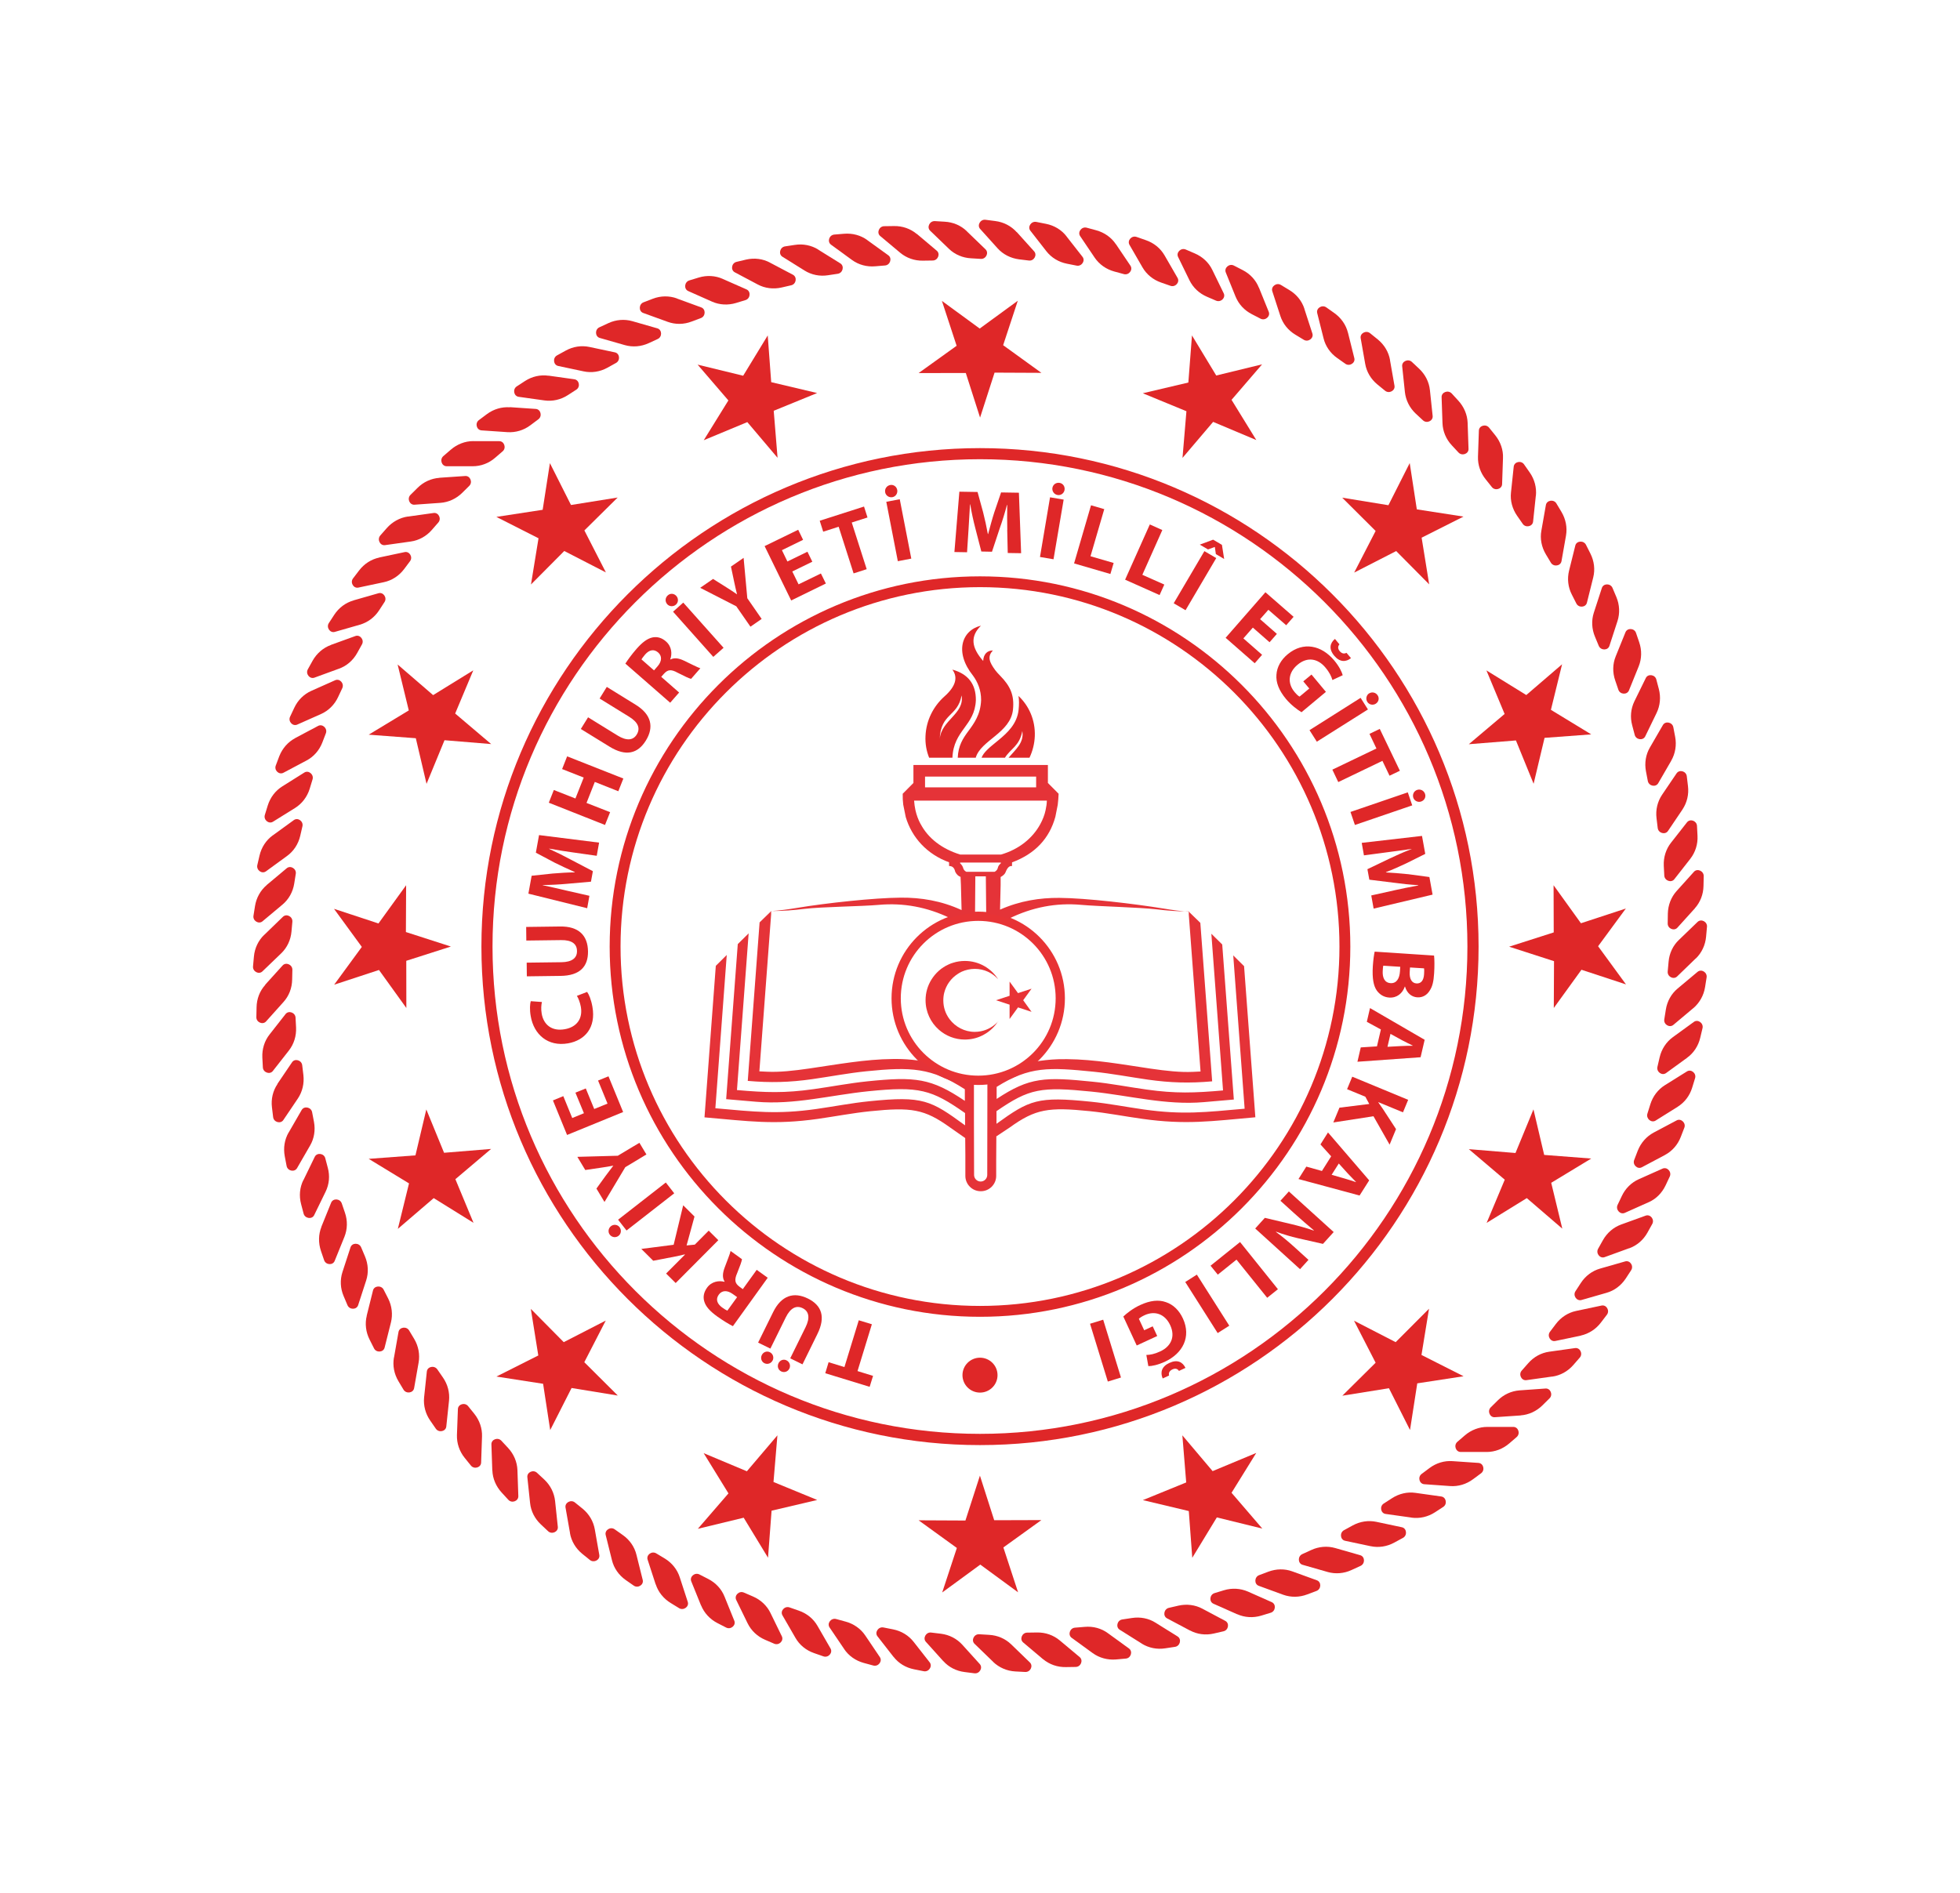 <?xml version="1.0" encoding="UTF-8"?>
<svg id="Layer_2" data-name="Layer 2" xmlns="http://www.w3.org/2000/svg" viewBox="0 0 265 256">
  <defs>
    <style>
      .cls-1 {
        fill: #df2728;
      }

      .cls-1, .cls-2, .cls-3, .cls-4 {
        stroke-width: 0px;
      }

      .cls-2 {
        fill: none;
      }

      .cls-3 {
        fill: #e83335;
      }

      .cls-4 {
        fill: #e53338;
      }
    </style>
  </defs>
  <g id="Layer_1-2" data-name="Layer 1">
    <rect class="cls-2" width="265" height="256"/>
    <g>
      <path class="cls-1" d="m201.01,196.35h-3.52c-.67,0-.98-.91-.45-1.37l1.01-.87c.86-.74,1.94-1.15,3.04-1.15h3.52c.68,0,.98.91.45,1.37l-1.01.87c-.86.74-1.94,1.15-3.04,1.15"/>
      <path class="cls-1" d="m205.61,191.41l-3.52.24c-.66.04-1.03-.84-.54-1.33l.95-.94c.8-.8,1.85-1.28,2.95-1.36l3.51-.25c.67-.05,1.04.84.54,1.33l-.95.94c-.81.8-1.85,1.28-2.95,1.36"/>
      <path class="cls-1" d="m209.86,186.15l-3.49.49c-.66.09-1.09-.77-.63-1.29l.88-1c.75-.86,1.76-1.41,2.85-1.56l3.49-.49c.67-.09,1.09.77.63,1.29l-.88,1.01c-.75.86-1.76,1.41-2.85,1.56"/>
      <path class="cls-1" d="m213.73,180.62l-3.45.72c-.66.14-1.14-.69-.72-1.24l.8-1.06c.69-.91,1.65-1.53,2.73-1.76l3.45-.73c.66-.14,1.14.69.72,1.24l-.81,1.06c-.68.9-1.65,1.52-2.73,1.76"/>
      <path class="cls-1" d="m217.2,174.83l-3.38.97c-.65.18-1.19-.61-.81-1.19l.73-1.12c.62-.95,1.54-1.64,2.6-1.94l3.39-.97c.65-.19,1.19.6.81,1.19l-.73,1.12c-.63.95-1.54,1.64-2.61,1.94"/>
      <path class="cls-1" d="m220.26,168.8l-3.3,1.2c-.64.24-1.23-.52-.89-1.13l.65-1.16c.56-.99,1.42-1.74,2.47-2.12l3.31-1.2c.64-.23,1.23.52.89,1.13l-.65,1.17c-.55.99-1.42,1.74-2.47,2.12"/>
      <path class="cls-1" d="m222.89,162.58l-3.22,1.44c-.61.27-1.26-.44-.97-1.07l.57-1.2c.48-1.03,1.3-1.84,2.31-2.29l3.21-1.43c.62-.27,1.26.44.97,1.07l-.57,1.21c-.49,1.03-1.3,1.84-2.31,2.28"/>
      <path class="cls-1" d="m225.09,156.2l-3.11,1.65c-.59.32-1.29-.35-1.03-.99l.48-1.25c.42-1.06,1.17-1.92,2.15-2.45l3.11-1.65c.59-.32,1.29.35,1.04.99l-.48,1.24c-.41,1.07-1.17,1.93-2.15,2.45"/>
      <path class="cls-1" d="m226.83,149.67l-2.99,1.87c-.57.35-1.3-.26-1.11-.92l.4-1.28c.34-1.09,1.03-2,1.97-2.59l2.98-1.86c.57-.36,1.31.25,1.1.92l-.39,1.27c-.33,1.09-1.03,2.01-1.97,2.59"/>
      <path class="cls-1" d="m228.11,143.04l-2.85,2.07c-.55.4-1.32-.16-1.17-.83l.3-1.3c.26-1.11.89-2.07,1.78-2.72l2.85-2.07c.55-.4,1.32.17,1.17.84l-.31,1.3c-.26,1.11-.89,2.07-1.78,2.71"/>
      <path class="cls-1" d="m228.93,136.34l-2.69,2.26c-.52.43-1.34-.07-1.22-.76l.21-1.32c.18-1.13.74-2.13,1.59-2.84l2.7-2.26c.52-.43,1.33.07,1.22.76l-.21,1.32c-.18,1.12-.75,2.12-1.59,2.84"/>
      <path class="cls-1" d="m229.28,129.6l-2.53,2.45c-.49.47-1.33.02-1.27-.67l.12-1.33c.1-1.14.59-2.18,1.39-2.94l2.53-2.44c.49-.47,1.34-.02,1.27.67l-.12,1.33c-.1,1.13-.59,2.17-1.38,2.94"/>
      <path class="cls-1" d="m229.15,122.84l-2.36,2.61c-.45.5-1.33.12-1.31-.58l.02-1.34c.03-1.14.44-2.2,1.18-3.03l2.35-2.61c.45-.5,1.33-.11,1.32.59l-.03,1.33c-.02,1.14-.44,2.21-1.18,3.03"/>
      <path class="cls-1" d="m228.55,116.12l-2.17,2.77c-.41.54-1.32.21-1.36-.48l-.07-1.34c-.05-1.13.29-2.23.97-3.1l2.17-2.77c.42-.53,1.31-.21,1.35.48l.07,1.34c.06,1.14-.29,2.23-.97,3.11"/>
      <path class="cls-1" d="m227.49,109.45l-1.97,2.92c-.38.56-1.3.3-1.39-.39l-.16-1.33c-.14-1.13.13-2.25.74-3.16l1.97-2.91c.38-.56,1.3-.3,1.38.39l.16,1.33c.14,1.13-.13,2.24-.74,3.16"/>
      <path class="cls-1" d="m225.96,102.87l-1.76,3.04c-.34.59-1.28.39-1.41-.3l-.25-1.31c-.21-1.11-.03-2.25.53-3.21l1.76-3.04c.34-.59,1.28-.39,1.41.29l.25,1.31c.21,1.11.02,2.25-.53,3.21"/>
      <path class="cls-1" d="m223.98,96.41l-1.54,3.17c-.29.6-1.25.47-1.42-.2l-.34-1.29c-.3-1.1-.19-2.24.29-3.24l1.55-3.16c.29-.61,1.25-.47,1.42.19l.34,1.29c.29,1.1.18,2.24-.3,3.24"/>
      <path class="cls-1" d="m221.56,90.11l-1.32,3.26c-.26.62-1.21.56-1.43-.1l-.43-1.26c-.37-1.08-.35-2.22.07-3.25l1.32-3.26c.26-.63,1.22-.56,1.43.1l.43,1.26c.37,1.08.34,2.23-.07,3.25"/>
      <path class="cls-1" d="m218.69,83.99l-1.09,3.35c-.2.64-1.16.65-1.44,0l-.51-1.23c-.44-1.05-.5-2.2-.16-3.25l1.09-3.35c.21-.64,1.17-.65,1.44,0l.52,1.23c.44,1.05.49,2.2.15,3.25"/>
      <path class="cls-1" d="m215.41,78.09l-.85,3.41c-.16.66-1.12.73-1.43.11l-.61-1.2c-.52-1.01-.64-2.15-.38-3.22l.85-3.42c.16-.65,1.12-.72,1.44-.1l.6,1.19c.51,1.01.65,2.16.38,3.23"/>
      <path class="cls-1" d="m211.73,72.43l-.61,3.46c-.12.66-1.07.8-1.43.21l-.69-1.15c-.58-.98-.8-2.11-.6-3.19l.61-3.47c.12-.66,1.07-.8,1.42-.21l.69,1.15c.58.98.8,2.1.61,3.2"/>
      <path class="cls-1" d="m207.65,67.04l-.37,3.5c-.07.67-1.01.87-1.4.3l-.76-1.09c-.65-.94-.95-2.05-.83-3.14l.37-3.5c.07-.68,1.01-.88,1.4-.31l.77,1.1c.65.93.94,2.04.83,3.14"/>
      <path class="cls-1" d="m203.21,61.95l-.12,3.52c-.02.67-.95.94-1.38.4l-.83-1.04c-.72-.89-1.09-1.97-1.05-3.08l.12-3.52c.02-.68.94-.94,1.38-.4l.84,1.04c.71.89,1.09,1.97,1.04,3.08"/>
      <path class="cls-1" d="m198.43,57.18l.12,3.52c.03.68-.87,1-1.35.5l-.91-.98c-.78-.83-1.22-1.9-1.26-3l-.12-3.52c-.02-.67.88-1,1.36-.5l.9.98c.77.84,1.22,1.9,1.26,3"/>
      <path class="cls-1" d="m193.33,52.75l.37,3.5c.07.67-.8,1.07-1.31.59l-.98-.91c-.83-.78-1.34-1.81-1.46-2.9l-.37-3.5c-.07-.67.81-1.06,1.31-.59l.98.92c.83.78,1.35,1.8,1.46,2.9"/>
      <path class="cls-1" d="m187.93,48.69l.61,3.47c.12.67-.73,1.12-1.27.68l-1.03-.84c-.88-.72-1.47-1.7-1.66-2.8l-.61-3.46c-.12-.67.73-1.12,1.27-.68l1.04.84c.88.72,1.47,1.7,1.66,2.79"/>
      <path class="cls-1" d="m182.26,45.02l.85,3.41c.17.65-.65,1.17-1.22.76l-1.09-.77c-.93-.65-1.59-1.6-1.85-2.67l-.86-3.42c-.16-.66.65-1.16,1.22-.77l1.09.77c.93.66,1.59,1.61,1.85,2.67"/>
      <path class="cls-1" d="m176.35,41.75l1.09,3.35c.21.64-.57,1.21-1.16.85l-1.14-.69c-.98-.59-1.69-1.48-2.03-2.53l-1.09-3.35c-.21-.64.57-1.21,1.16-.85l1.14.69c.98.59,1.7,1.48,2.04,2.53"/>
      <path class="cls-1" d="m170.22,38.91l1.32,3.26c.25.62-.48,1.24-1.1.93l-1.18-.61c-1.02-.52-1.79-1.36-2.21-2.39l-1.32-3.26c-.25-.63.48-1.24,1.09-.93l1.19.61c1.02.52,1.79,1.36,2.2,2.39"/>
      <path class="cls-1" d="m163.91,36.5l1.54,3.16c.3.61-.39,1.27-1.03,1l-1.23-.53c-1.05-.45-1.88-1.23-2.37-2.23l-1.54-3.16c-.29-.6.39-1.27,1.03-1l1.23.53c1.05.45,1.89,1.23,2.37,2.23"/>
      <path class="cls-1" d="m157.45,34.53l1.76,3.05c.34.59-.3,1.3-.96,1.07l-1.26-.44c-1.08-.37-1.97-1.1-2.52-2.05l-1.76-3.05c-.34-.59.3-1.3.96-1.07l1.26.44c1.08.37,1.97,1.1,2.52,2.05"/>
      <path class="cls-1" d="m150.87,33.01l1.97,2.92c.38.57-.22,1.32-.88,1.14l-1.29-.35c-1.1-.3-2.04-.96-2.66-1.87l-1.97-2.92c-.38-.56.21-1.32.88-1.14l1.29.35c1.1.3,2.04.96,2.65,1.87"/>
      <path class="cls-1" d="m144.19,31.96l2.17,2.77c.42.53-.12,1.33-.8,1.19l-1.31-.26c-1.12-.22-2.1-.82-2.78-1.69l-2.16-2.77c-.42-.53.12-1.32.8-1.19l1.31.26c1.12.22,2.1.81,2.78,1.69"/>
      <path class="cls-1" d="m137.47,31.38l2.35,2.61c.45.5-.03,1.34-.72,1.24l-1.32-.16c-1.14-.15-2.16-.67-2.9-1.49l-2.36-2.62c-.45-.5.03-1.33.72-1.24l1.32.17c1.13.14,2.15.67,2.89,1.49"/>
      <path class="cls-1" d="m130.71,31.27l2.54,2.45c.48.47.06,1.33-.63,1.29l-1.33-.08c-1.14-.06-2.19-.51-2.99-1.28l-2.54-2.45c-.49-.47-.07-1.33.63-1.3l1.33.08c1.14.06,2.2.51,2.99,1.28"/>
      <path class="cls-1" d="m123.96,31.63l2.69,2.27c.52.43.16,1.32-.53,1.33l-1.34.02c-1.14.02-2.22-.36-3.07-1.07l-2.7-2.26c-.52-.43-.16-1.32.53-1.33l1.34-.02c1.14-.02,2.22.36,3.07,1.07"/>
      <path class="cls-1" d="m117.26,32.47l2.85,2.06c.54.39.25,1.31-.44,1.37l-1.33.11c-1.13.1-2.25-.2-3.14-.85l-2.84-2.07c-.55-.4-.26-1.31.44-1.37l1.33-.11c1.13-.09,2.24.2,3.14.86"/>
      <path class="cls-1" d="m110.63,33.76l2.99,1.86c.57.36.34,1.29-.34,1.4l-1.32.2c-1.12.18-2.25-.05-3.19-.64l-2.98-1.86c-.58-.36-.34-1.29.34-1.4l1.32-.2c1.13-.18,2.25.05,3.19.63"/>
      <path class="cls-1" d="m104.11,35.52l3.11,1.64c.59.33.43,1.27-.25,1.42l-1.3.3c-1.11.25-2.25.11-3.22-.41l-3.11-1.65c-.59-.32-.43-1.26.25-1.41l1.3-.31c1.11-.25,2.25-.11,3.23.42"/>
      <path class="cls-1" d="m97.72,37.72l3.22,1.42c.61.28.52,1.23-.14,1.44l-1.28.39c-1.09.33-2.24.27-3.25-.18l-3.22-1.43c-.62-.28-.52-1.23.15-1.44l1.28-.39c1.09-.33,2.24-.26,3.25.19"/>
      <path class="cls-1" d="m91.5,40.36l3.31,1.21c.63.23.61,1.19-.04,1.44l-1.25.47c-1.06.41-2.21.42-3.25.04l-3.31-1.2c-.63-.23-.6-1.19.05-1.44l1.25-.48c1.06-.41,2.21-.42,3.25-.05"/>
      <path class="cls-1" d="m85.49,43.43l3.38.97c.65.18.69,1.15.06,1.44l-1.21.56c-1.04.48-2.18.57-3.24.27l-3.39-.97c-.65-.19-.68-1.15-.05-1.44l1.21-.56c1.03-.48,2.18-.57,3.24-.27"/>
      <path class="cls-1" d="m79.7,46.92l3.44.73c.66.14.76,1.09.15,1.43l-1.17.65c-1,.55-2.13.72-3.21.49l-3.44-.73c-.66-.14-.77-1.09-.16-1.43l1.18-.65c1-.55,2.13-.72,3.21-.49"/>
      <path class="cls-1" d="m74.17,50.8l3.49.49c.67.1.84,1.04.25,1.41l-1.13.73c-.95.62-2.07.87-3.17.72l-3.49-.49c-.67-.1-.83-1.04-.25-1.41l1.12-.73c.96-.62,2.08-.87,3.18-.71"/>
      <path class="cls-1" d="m68.93,55.06l3.51.24c.67.04.91.98.35,1.4l-1.07.8c-.91.69-2.01,1.01-3.11.94l-3.51-.24c-.68-.05-.91-.98-.35-1.39l1.07-.8c.91-.68,2.01-1.01,3.12-.93"/>
      <path class="cls-1" d="m63.99,59.66h3.52c.67,0,.98.92.45,1.37l-1.01.87c-.86.75-1.93,1.15-3.04,1.15h-3.52c-.68,0-.98-.91-.45-1.37l1.01-.87c.86-.74,1.93-1.16,3.04-1.16"/>
      <path class="cls-1" d="m59.39,64.61l3.51-.24c.67-.05,1.04.84.55,1.33l-.95.94c-.81.8-1.85,1.28-2.95,1.36l-3.51.25c-.67.05-1.04-.84-.54-1.33l.95-.94c.81-.81,1.85-1.28,2.95-1.36"/>
      <path class="cls-1" d="m55.14,69.86l3.49-.49c.67-.09,1.09.77.63,1.29l-.88,1.01c-.75.86-1.76,1.41-2.85,1.56l-3.48.49c-.67.09-1.09-.77-.64-1.3l.88-1c.75-.85,1.76-1.41,2.85-1.57"/>
      <path class="cls-1" d="m51.27,75.39l3.44-.73c.66-.14,1.15.69.72,1.24l-.8,1.07c-.69.91-1.65,1.53-2.74,1.76l-3.44.73c-.66.14-1.14-.69-.72-1.24l.81-1.06c.69-.91,1.65-1.53,2.73-1.76"/>
      <path class="cls-1" d="m47.79,81.19l3.39-.97c.65-.18,1.19.61.81,1.19l-.73,1.12c-.62.96-1.54,1.64-2.61,1.95l-3.38.97c-.65.19-1.19-.61-.81-1.19l.73-1.12c.62-.95,1.54-1.64,2.6-1.94"/>
      <path class="cls-1" d="m44.74,87.21l3.31-1.2c.63-.23,1.23.52.89,1.13l-.65,1.17c-.56,1-1.42,1.75-2.47,2.12l-3.31,1.21c-.63.23-1.23-.52-.89-1.13l.65-1.17c.56-.99,1.43-1.74,2.47-2.12"/>
      <path class="cls-1" d="m42.1,93.42l3.21-1.43c.62-.28,1.26.43.97,1.07l-.57,1.21c-.48,1.03-1.3,1.84-2.31,2.29l-3.22,1.43c-.61.27-1.26-.44-.96-1.07l.57-1.21c.48-1.03,1.3-1.84,2.31-2.29"/>
      <path class="cls-1" d="m39.91,99.81l3.11-1.65c.59-.31,1.29.35,1.04,1l-.48,1.25c-.41,1.06-1.17,1.93-2.15,2.44l-3.11,1.65c-.6.32-1.29-.34-1.03-.99l.47-1.25c.42-1.06,1.17-1.92,2.15-2.44"/>
      <path class="cls-1" d="m38.17,106.34l2.98-1.87c.57-.36,1.31.26,1.11.92l-.39,1.28c-.34,1.09-1.03,2-1.97,2.59l-2.99,1.86c-.57.36-1.31-.25-1.1-.92l.39-1.27c.34-1.09,1.03-2,1.97-2.59"/>
      <path class="cls-1" d="m36.88,112.97l2.85-2.07c.55-.4,1.32.17,1.16.84l-.3,1.3c-.26,1.11-.89,2.07-1.79,2.72l-2.84,2.07c-.55.4-1.32-.16-1.17-.84l.3-1.3c.26-1.11.89-2.07,1.78-2.72"/>
      <path class="cls-1" d="m36.07,119.67l2.7-2.26c.52-.43,1.34.08,1.22.76l-.21,1.32c-.18,1.13-.74,2.13-1.59,2.84l-2.7,2.26c-.51.43-1.33-.07-1.22-.75l.21-1.32c.18-1.12.74-2.12,1.59-2.84"/>
      <path class="cls-1" d="m35.73,126.42l2.53-2.45c.49-.46,1.33-.02,1.27.68l-.12,1.33c-.1,1.13-.59,2.17-1.39,2.94l-2.54,2.44c-.48.47-1.33.02-1.27-.67l.12-1.33c.1-1.13.59-2.17,1.39-2.94"/>
      <path class="cls-1" d="m35.85,133.17l2.36-2.61c.45-.5,1.33-.11,1.32.58l-.03,1.34c-.02,1.13-.43,2.21-1.18,3.03l-2.35,2.62c-.45.5-1.33.11-1.31-.58l.03-1.34c.02-1.14.43-2.21,1.18-3.03"/>
      <path class="cls-1" d="m36.44,139.9l2.17-2.77c.42-.53,1.32-.2,1.35.49l.07,1.34c.05,1.13-.29,2.23-.97,3.1l-2.17,2.77c-.41.53-1.32.2-1.35-.49l-.07-1.34c-.05-1.13.29-2.24.97-3.1"/>
      <path class="cls-1" d="m37.51,146.57l1.97-2.91c.37-.57,1.3-.3,1.38.39l.16,1.33c.13,1.13-.13,2.24-.74,3.16l-1.97,2.92c-.37.56-1.3.3-1.38-.39l-.16-1.32c-.14-1.13.13-2.25.75-3.16"/>
      <path class="cls-1" d="m39.03,153.15l1.76-3.05c.34-.58,1.28-.38,1.41.3l.25,1.31c.21,1.12.03,2.25-.53,3.21l-1.76,3.05c-.34.58-1.28.39-1.41-.3l-.25-1.31c-.21-1.12-.03-2.25.52-3.21"/>
      <path class="cls-1" d="m41.02,159.6l1.54-3.17c.3-.6,1.25-.47,1.42.2l.34,1.29c.3,1.1.19,2.24-.3,3.24l-1.54,3.16c-.29.61-1.25.47-1.43-.2l-.34-1.29c-.29-1.1-.19-2.24.3-3.24"/>
      <path class="cls-1" d="m43.45,165.9l1.32-3.26c.26-.63,1.21-.57,1.44.1l.43,1.26c.37,1.08.34,2.22-.07,3.25l-1.32,3.26c-.25.63-1.21.56-1.43-.1l-.43-1.26c-.36-1.08-.34-2.22.07-3.25"/>
      <path class="cls-1" d="m46.3,172.02l1.09-3.34c.21-.65,1.17-.65,1.44,0l.52,1.23c.44,1.04.5,2.19.16,3.24l-1.09,3.35c-.21.64-1.17.64-1.44,0l-.52-1.23c-.45-1.05-.5-2.19-.16-3.25"/>
      <path class="cls-1" d="m49.58,177.92l.85-3.41c.16-.66,1.13-.73,1.44-.11l.61,1.19c.51,1.02.64,2.16.38,3.23l-.86,3.42c-.16.65-1.12.72-1.43.1l-.6-1.19c-.51-1.01-.65-2.16-.38-3.23"/>
      <path class="cls-1" d="m53.27,183.58l.61-3.46c.12-.66,1.07-.8,1.43-.21l.69,1.15c.58.98.79,2.11.6,3.19l-.61,3.47c-.12.67-1.07.8-1.43.21l-.69-1.15c-.58-.98-.8-2.1-.61-3.2"/>
      <path class="cls-1" d="m57.34,188.97l.37-3.5c.07-.67,1-.87,1.41-.3l.76,1.1c.65.93.94,2.05.83,3.14l-.37,3.5c-.07.67-1.01.87-1.41.3l-.76-1.1c-.65-.93-.94-2.05-.83-3.14"/>
      <path class="cls-1" d="m61.78,194.07l.13-3.52c.02-.67.94-.94,1.38-.4l.84,1.04c.71.89,1.08,1.97,1.04,3.08l-.12,3.52c-.02.67-.94.94-1.38.4l-.84-1.04c-.72-.89-1.08-1.97-1.05-3.08"/>
      <path class="cls-1" d="m66.56,198.84l-.12-3.52c-.02-.68.88-1,1.35-.49l.91.98c.77.83,1.22,1.89,1.26,3l.12,3.51c.02.68-.88,1.01-1.35.5l-.9-.98c-.77-.84-1.22-1.89-1.26-2.99"/>
      <path class="cls-1" d="m71.67,203.26l-.37-3.5c-.07-.67.8-1.07,1.31-.59l.98.91c.83.78,1.34,1.8,1.46,2.9l.37,3.5c.07.67-.81,1.06-1.31.59l-.98-.92c-.83-.78-1.35-1.8-1.46-2.9"/>
      <path class="cls-1" d="m77.07,207.32l-.61-3.46c-.11-.66.73-1.12,1.27-.68l1.04.84c.88.72,1.46,1.71,1.65,2.8l.61,3.46c.12.66-.73,1.11-1.27.68l-1.04-.84c-.88-.72-1.47-1.7-1.66-2.8"/>
      <path class="cls-1" d="m82.74,210.99l-.85-3.42c-.16-.65.65-1.17,1.22-.76l1.09.77c.93.65,1.59,1.6,1.85,2.67l.85,3.41c.16.66-.65,1.16-1.22.76l-1.09-.76c-.93-.66-1.59-1.6-1.85-2.67"/>
      <path class="cls-1" d="m88.65,214.26l-1.09-3.35c-.21-.64.56-1.21,1.16-.85l1.15.69c.97.59,1.69,1.48,2.03,2.53l1.09,3.35c.21.64-.57,1.2-1.16.85l-1.14-.7c-.97-.59-1.69-1.48-2.03-2.53"/>
      <path class="cls-1" d="m94.78,217.1l-1.32-3.26c-.25-.63.48-1.24,1.1-.93l1.19.61c1.02.52,1.8,1.36,2.21,2.39l1.32,3.26c.26.62-.47,1.24-1.09.93l-1.19-.61c-1.01-.52-1.79-1.36-2.21-2.39"/>
      <path class="cls-1" d="m101.08,219.52l-1.54-3.16c-.3-.61.39-1.28,1.03-1l1.23.53c1.05.45,1.89,1.24,2.37,2.23l1.54,3.16c.29.61-.39,1.27-1.03,1l-1.23-.53c-1.05-.45-1.88-1.23-2.37-2.23"/>
      <path class="cls-1" d="m107.55,221.49l-1.76-3.05c-.34-.59.3-1.3.96-1.07l1.26.44c1.08.37,1.97,1.1,2.52,2.06l1.76,3.05c.34.59-.3,1.3-.96,1.07l-1.26-.44c-1.08-.37-1.97-1.1-2.52-2.06"/>
      <path class="cls-1" d="m114.13,222.99l-1.97-2.91c-.38-.57.21-1.32.89-1.14l1.28.35c1.1.3,2.04.96,2.66,1.88l1.97,2.92c.38.56-.21,1.32-.88,1.14l-1.29-.35c-1.1-.3-2.04-.96-2.66-1.88"/>
      <path class="cls-1" d="m120.8,224.05l-2.16-2.77c-.42-.53.12-1.33.8-1.2l1.31.26c1.12.22,2.1.82,2.78,1.69l2.17,2.77c.41.53-.12,1.33-.8,1.2l-1.31-.26c-1.12-.22-2.1-.81-2.78-1.69"/>
      <path class="cls-1" d="m127.53,224.63l-2.35-2.61c-.45-.5.03-1.34.72-1.25l1.32.16c1.13.14,2.15.67,2.89,1.49l2.36,2.61c.45.5-.03,1.34-.72,1.25l-1.33-.17c-1.13-.14-2.15-.66-2.89-1.49"/>
      <path class="cls-1" d="m134.29,224.74l-2.53-2.45c-.49-.47-.07-1.33.63-1.29l1.33.08c1.14.06,2.19.51,2.99,1.28l2.53,2.45c.49.47.07,1.33-.63,1.29l-1.33-.07c-1.14-.06-2.19-.52-2.99-1.28"/>
      <path class="cls-1" d="m141.03,224.38l-2.69-2.27c-.52-.43-.16-1.32.53-1.33l1.34-.02c1.14-.02,2.22.36,3.07,1.07l2.7,2.26c.51.43.16,1.32-.54,1.33l-1.34.02c-1.14.02-2.22-.36-3.07-1.07"/>
      <path class="cls-1" d="m147.74,223.55l-2.85-2.07c-.54-.4-.25-1.31.44-1.37l1.34-.11c1.13-.1,2.24.2,3.13.86l2.85,2.07c.54.4.25,1.31-.44,1.36l-1.33.12c-1.13.09-2.24-.21-3.14-.86"/>
      <path class="cls-1" d="m154.37,222.26l-2.98-1.87c-.57-.35-.35-1.28.34-1.39l1.32-.2c1.12-.17,2.25.04,3.19.64l2.98,1.86c.57.36.34,1.29-.34,1.4l-1.32.2c-1.13.18-2.25-.05-3.19-.63"/>
      <path class="cls-1" d="m160.9,220.5l-3.11-1.65c-.6-.32-.43-1.26.24-1.42l1.3-.3c1.12-.25,2.25-.11,3.23.41l3.1,1.65c.6.31.44,1.26-.24,1.41l-1.3.3c-1.11.26-2.25.11-3.22-.41"/>
      <path class="cls-1" d="m167.28,218.3l-3.22-1.43c-.61-.27-.52-1.22.14-1.43l1.28-.39c1.09-.33,2.23-.26,3.25.18l3.22,1.43c.62.28.52,1.23-.14,1.43l-1.28.39c-1.09.33-2.24.26-3.25-.19"/>
      <path class="cls-1" d="m173.5,215.66l-3.31-1.21c-.64-.23-.6-1.19.04-1.44l1.25-.47c1.07-.4,2.21-.42,3.25-.04l3.31,1.2c.64.23.61,1.19-.04,1.44l-1.25.47c-1.07.41-2.21.42-3.25.05"/>
      <path class="cls-1" d="m179.51,212.58l-3.39-.97c-.65-.18-.69-1.14-.06-1.44l1.22-.56c1.04-.48,2.18-.57,3.24-.27l3.39.97c.65.19.68,1.14.05,1.44l-1.22.56c-1.03.48-2.17.57-3.24.27"/>
      <path class="cls-1" d="m185.3,209.09l-3.44-.73c-.66-.14-.76-1.09-.15-1.43l1.17-.64c1-.55,2.14-.72,3.22-.49l3.44.73c.66.14.76,1.09.16,1.43l-1.18.64c-1,.55-2.13.72-3.21.49"/>
      <path class="cls-1" d="m190.83,205.22l-3.49-.49c-.67-.09-.84-1.03-.25-1.41l1.12-.72c.96-.62,2.08-.88,3.17-.72l3.49.49c.67.1.84,1.04.26,1.41l-1.12.73c-.96.62-2.07.87-3.17.72"/>
      <path class="cls-1" d="m196.07,200.96l-3.51-.25c-.67-.05-.91-.97-.35-1.39l1.07-.8c.91-.68,2.01-1.01,3.11-.93l3.51.24c.68.05.91.98.35,1.4l-1.08.8c-.91.68-2.01,1.01-3.11.93"/>
      <polygon class="cls-1" points="124.2 50.45 129.34 46.76 127.35 40.69 132.46 44.43 137.61 40.67 135.63 46.68 140.8 50.42 134.47 50.39 132.51 56.47 130.58 50.44 124.2 50.45"/>
      <polygon class="cls-1" points="95.15 59.53 98.48 54.15 94.32 49.31 100.48 50.81 103.8 45.36 104.27 51.68 110.48 53.15 104.61 55.55 105.13 61.91 101.04 57.08 95.15 59.53"/>
      <polygon class="cls-1" points="71.79 79.04 72.81 72.79 67.11 69.9 73.37 68.94 74.35 62.63 77.2 68.29 83.51 67.28 79.01 71.73 81.92 77.41 76.29 74.51 71.79 79.04"/>
      <polygon class="cls-1" points="57.67 106 56.22 99.83 49.85 99.35 55.27 96.07 53.76 89.86 58.56 94 63.99 90.65 61.54 96.49 66.41 100.62 60.1 100.1 57.67 106"/>
      <polygon class="cls-1" points="54.94 136.31 51.24 131.17 45.18 133.16 48.92 128.05 45.16 122.9 51.17 124.88 54.91 119.71 54.88 126.04 60.96 128 54.93 129.93 54.94 136.31"/>
      <polygon class="cls-1" points="64.02 165.36 58.64 162.02 53.79 166.18 55.3 160.03 49.85 156.71 56.17 156.24 57.64 150.03 60.04 155.89 66.4 155.37 61.57 159.46 64.02 165.36"/>
      <polygon class="cls-1" points="83.53 188.72 77.28 187.7 74.39 193.39 73.43 187.13 67.12 186.15 72.78 183.3 71.77 177 76.22 181.5 81.9 178.58 79 184.21 83.53 188.72"/>
      <polygon class="cls-1" points="110.49 202.84 104.32 204.29 103.84 210.65 100.55 205.24 94.35 206.74 98.49 201.95 95.14 196.51 100.98 198.96 105.11 194.1 104.58 200.41 110.49 202.84"/>
      <polygon class="cls-1" points="140.8 205.56 135.66 209.26 137.65 215.33 132.54 211.58 127.39 215.35 129.37 209.33 124.2 205.59 130.53 205.62 132.49 199.55 134.42 205.58 140.8 205.56"/>
      <polygon class="cls-1" points="169.85 196.48 166.51 201.87 170.67 206.71 164.52 205.2 161.2 210.66 160.73 204.34 154.52 202.86 160.38 200.47 159.86 194.1 163.95 198.94 169.85 196.48"/>
      <polygon class="cls-1" points="193.21 176.98 192.19 183.23 197.88 186.11 191.62 187.07 190.64 193.38 187.79 187.73 181.49 188.74 185.99 184.28 183.07 178.6 188.7 181.5 193.21 176.98"/>
      <polygon class="cls-1" points="207.33 150.02 208.78 156.18 215.14 156.67 209.73 159.95 211.23 166.15 206.43 162.02 201 165.37 203.45 159.53 198.59 155.4 204.9 155.92 207.33 150.02"/>
      <polygon class="cls-1" points="210.05 119.71 213.75 124.85 219.82 122.86 216.07 127.96 219.84 133.12 213.82 131.14 210.08 136.31 210.11 129.98 204.04 128.02 210.07 126.09 210.05 119.71"/>
      <polygon class="cls-1" points="200.97 90.66 206.36 93.99 211.2 89.83 209.69 95.99 215.14 99.31 208.83 99.78 207.35 105.99 204.96 100.13 198.59 100.64 203.43 96.55 200.97 90.66"/>
      <polygon class="cls-1" points="181.47 67.3 187.72 68.32 190.6 62.62 191.56 68.88 197.87 69.86 192.21 72.71 193.23 79.02 188.77 74.52 183.09 77.43 185.99 71.8 181.47 67.3"/>
      <polygon class="cls-1" points="154.51 53.18 160.67 51.73 161.16 45.36 164.44 50.78 170.64 49.27 166.51 54.07 169.86 59.51 164.02 57.05 159.88 61.92 160.41 55.61 154.51 53.18"/>
      <path class="cls-1" d="m132.5,79.4c-26.8,0-48.6,21.8-48.6,48.6s21.8,48.6,48.6,48.6,48.6-21.8,48.6-48.6-21.8-48.6-48.6-48.6m0,98.67c-27.61,0-50.07-22.46-50.07-50.06s22.46-50.07,50.07-50.07,50.07,22.46,50.07,50.07-22.46,50.06-50.07,50.06"/>
      <path class="cls-1" d="m132.5,62.1c-36.34,0-65.91,29.56-65.91,65.9s29.57,65.9,65.91,65.9,65.9-29.56,65.9-65.9-29.56-65.9-65.9-65.9m0,133.32c-37.17,0-67.41-30.24-67.41-67.41s30.24-67.41,67.41-67.41,67.41,30.24,67.41,67.41-30.24,67.41-67.41,67.41"/>
      <polygon class="cls-1" points="115.94 185.41 118.04 186.06 117.58 187.54 111.58 185.7 112.03 184.21 114.17 184.87 116.11 178.54 117.88 179.08 115.94 185.41"/>
      <path class="cls-1" d="m106.73,185.07c-.21.43-.7.59-1.12.38-.4-.2-.56-.68-.35-1.11.2-.4.67-.59,1.08-.38.43.21.58.71.39,1.11m-2.26-1.11c-.21.42-.69.59-1.11.39-.41-.2-.57-.69-.36-1.11.2-.4.67-.59,1.09-.38.43.22.57.7.38,1.11m2.37-.28l2.08-4.22c.62-1.26.46-2.14-.39-2.56-.87-.43-1.65-.05-2.29,1.24l-2.08,4.22-1.66-.81,2.03-4.12c1.11-2.26,2.79-2.78,4.7-1.84,1.85.91,2.44,2.47,1.28,4.81l-2.01,4.09-1.67-.82h.01Z"/>
      <path class="cls-1" d="m99.65,175.4l-.59-.42c-.75-.54-1.46-.49-1.88.1-.44.61-.24,1.21.44,1.72.36.26.59.38.72.44l1.32-1.83h-.01Zm-.57,3.93c-.54-.27-1.3-.73-2.1-1.3-.99-.71-1.57-1.35-1.77-2.07-.17-.6-.05-1.22.39-1.83.61-.85,1.63-.99,2.35-.79l.02-.03c-.33-.52-.27-1.15,0-1.88.33-.9.75-1.92.81-2.26l1.54,1.11c-.03.27-.26.92-.65,1.88-.42.96-.29,1.39.31,1.84l.45.33,1.88-2.61,1.49,1.07-4.71,6.55h-.01Z"/>
      <path class="cls-1" d="m91.36,173.51l-1.3-1.29,2.55-2.56-.03-.03c-.35.09-.69.16-1.03.24l-3.23.62-1.61-1.6,4.37-.56,1.29-5.34,1.53,1.52-1.07,3.91,1.11-.11,1.88-1.89,1.3,1.29-5.76,5.79h0Z"/>
      <path class="cls-1" d="m83.57,164.94l6.45-5.03,1.14,1.46-6.45,5.03-1.14-1.46Zm.06,2.18c-.37.29-.89.22-1.18-.15-.28-.36-.21-.87.16-1.16.35-.27.87-.23,1.15.13.3.39.22.91-.13,1.18"/>
      <path class="cls-1" d="m87.41,156.11l-2.87,1.73-2.81,4.7-1.09-1.81,1.25-1.73c.38-.52.67-.89,1.02-1.35v-.02c-.54.11-1.05.19-1.67.28l-2.11.31-1.07-1.78,5.47-.15,2.92-1.75.95,1.58h0Z"/>
      <polygon class="cls-1" points="79.2 147.19 80.34 149.97 82.14 149.24 80.86 146.12 82.27 145.55 84.25 150.38 76.67 153.48 74.76 148.81 76.16 148.23 77.37 151.19 78.95 150.54 77.8 147.76 79.2 147.19"/>
      <path class="cls-1" d="m79.39,134.15c.23.31.54,1.03.71,2.01.49,2.78-.99,4.52-3.29,4.93-2.75.48-4.62-1.21-5.05-3.65-.17-.94-.1-1.7,0-2.05l1.51.11c-.09.4-.14.94-.03,1.58.25,1.45,1.33,2.42,3.12,2.1,1.61-.28,2.46-1.42,2.17-3.04-.1-.55-.32-1.14-.53-1.47l1.37-.53h.02Z"/>
      <path class="cls-1" d="m71.2,130.18l4.71-.06c1.41-.02,2.12-.56,2.1-1.51,0-.97-.7-1.5-2.14-1.48l-4.71.06-.02-1.84,4.59-.06c2.52-.04,3.74,1.22,3.77,3.36.03,2.06-1.1,3.29-3.71,3.32l-4.56.06-.02-1.86h0Z"/>
      <path class="cls-1" d="m77.58,115.29c-.97-.14-2.15-.31-3.32-.53v.04c.97.44,2.06.98,2.94,1.46l2.96,1.55-.26,1.42-3.27.29c-.99.09-2.19.16-3.27.16v.02c1.07.25,2.31.5,3.3.75l3.03.69-.3,1.68-7.95-1.97.44-2.42,2.83-.3c.98-.08,2.03-.15,3-.16v-.04c-.88-.39-1.9-.86-2.74-1.28l-2.52-1.34.43-2.38,8.12,1.02-.32,1.78-3.1-.44h0Z"/>
      <polygon class="cls-1" points="74.88 106.83 77.8 107.98 78.92 105.15 76 104 76.68 102.28 84.28 105.28 83.6 107 80.42 105.74 79.3 108.58 82.49 109.83 81.8 111.56 74.2 108.55 74.88 106.83"/>
      <path class="cls-1" d="m79.51,97l4,2.47c1.2.74,2.09.66,2.58-.14.51-.83.21-1.64-1.02-2.4l-4-2.47.97-1.57,3.9,2.41c2.15,1.32,2.5,3.04,1.38,4.85-1.08,1.75-2.69,2.19-4.91.82l-3.88-2.39.98-1.58h0Z"/>
      <path class="cls-1" d="m88.42,90.66l.48-.55c.61-.69.62-1.41.08-1.88-.57-.49-1.19-.36-1.75.27-.29.34-.43.55-.5.67l1.7,1.49h0Zm-3.86-.93c.32-.51.85-1.23,1.49-1.97.8-.91,1.49-1.43,2.22-1.57.61-.11,1.22.06,1.78.56.79.69.84,1.71.57,2.41l.03.02c.55-.28,1.17-.16,1.87.18.86.41,1.84.92,2.17,1.01l-1.25,1.43c-.26-.05-.89-.35-1.81-.82-.91-.51-1.35-.43-1.86.13l-.37.42,2.42,2.12-1.21,1.38-6.08-5.31h.03Z"/>
      <path class="cls-1" d="m92.39,81.5l5.44,6.1-1.39,1.23-5.44-6.11,1.38-1.23h.01Zm-2.18.2c-.32-.35-.28-.88.08-1.19.34-.31.85-.27,1.16.09.29.33.29.85-.06,1.16-.36.32-.89.27-1.18-.05"/>
      <path class="cls-1" d="m101.46,84.74l-1.91-2.75-4.88-2.5,1.74-1.2,1.81,1.14c.55.34.94.61,1.41.93h.02c-.14-.54-.25-1.04-.38-1.65l-.44-2.09,1.71-1.18.5,5.46,1.94,2.8-1.52,1.05h0Z"/>
      <polygon class="cls-1" points="109.83 75.96 107.12 77.28 107.97 79.02 110.99 77.55 111.66 78.91 106.97 81.2 103.38 73.85 107.92 71.64 108.58 73 105.72 74.4 106.46 75.93 109.17 74.61 109.83 75.96"/>
      <polygon class="cls-1" points="113.39 71.23 111.3 71.9 110.83 70.42 116.82 68.5 117.29 69.98 115.16 70.66 117.18 76.97 115.41 77.54 113.39 71.23"/>
      <path class="cls-1" d="m121.65,67.51l1.56,8.03-1.82.35-1.56-8.03,1.82-.35Zm-1.97-.94c-.09-.46.21-.89.67-.98.45-.09.87.2.96.67.08.43-.19.88-.64.97-.48.09-.91-.22-.99-.65"/>
      <path class="cls-1" d="m136.19,71.65c-.02-.98-.03-2.17-.01-3.36h-.04c-.27,1.04-.63,2.2-.97,3.15l-1.05,3.17-1.44-.03-.82-3.18c-.25-.96-.51-2.13-.68-3.2h-.03c-.07,1.1-.13,2.36-.2,3.38l-.2,3.1-1.71-.03.67-8.16,2.46.04.75,2.74c.24.95.47,1.98.64,2.94h.04c.25-.94.54-2.02.83-2.92l.92-2.7,2.41.04.3,8.18-1.81-.03-.07-3.13h.01Z"/>
      <path class="cls-1" d="m142.29,65.98c.08-.47.51-.76.98-.68.45.08.74.49.66.96-.07.43-.48.76-.94.68-.48-.08-.77-.53-.7-.96m1.52,1.58l-1.37,8.07-1.83-.31,1.36-8.07,1.83.31h.01Z"/>
      <polygon class="cls-1" points="147.51 68.33 149.3 68.85 147.44 75.22 150.57 76.13 150.13 77.62 145.22 76.19 147.51 68.33"/>
      <polygon class="cls-1" points="155.46 70.92 157.15 71.68 154.45 77.73 157.42 79.05 156.78 80.47 152.12 78.39 155.46 70.92"/>
      <path class="cls-1" d="m165.21,73.68l.3,1.91-1.12-.66-.14-.96h-.02l-.9.33-1.11-.65,1.8-.67,1.19.7Zm-.77,1.79l-4.15,7.05-1.6-.94,4.15-7.05,1.6.94Z"/>
      <polygon class="cls-1" points="171.65 86.85 169.39 84.87 168.11 86.33 170.64 88.55 169.64 89.69 165.71 86.25 171.09 80.09 174.9 83.41 173.9 84.55 171.49 82.46 170.37 83.73 172.64 85.72 171.65 86.85"/>
      <path class="cls-1" d="m181.1,87.14c-.18.2-.29.52.03.91.33.39.66.37.92.23l.61.72c-.7.55-1.52.56-2.26-.32-.77-.92-.59-1.71.09-2.28l.62.75h0Zm-5.14,9.17c-.51-.31-1.41-.97-2.1-1.8-.95-1.15-1.36-2.22-1.28-3.26.06-1.03.61-2.03,1.54-2.79,2.09-1.73,4.55-1.21,6.27.85.68.81,1.04,1.57,1.15,2l-1.39.65c-.14-.47-.37-1-.95-1.69-.98-1.18-2.4-1.52-3.76-.38-1.3,1.08-1.38,2.53-.41,3.69.27.33.53.56.68.62l1.31-1.09-.81-.97,1.11-.92,1.95,2.34-3.31,2.76h0Z"/>
      <path class="cls-1" d="m185.11,93.77c.4-.25.91-.13,1.16.27.25.39.13.88-.27,1.13-.37.23-.88.14-1.13-.25-.26-.41-.13-.92.24-1.16m-.16,2.18l-6.91,4.36-.99-1.56,6.91-4.37.99,1.57Z"/>
      <polygon class="cls-1" points="186.1 101.22 185.16 99.24 186.55 98.57 189.27 104.23 187.87 104.9 186.91 102.89 180.94 105.76 180.14 104.08 186.1 101.22"/>
      <path class="cls-1" d="m191.6,106.82c.45-.15.91.08,1.07.53.15.44-.08.89-.53,1.04-.41.14-.9-.07-1.05-.5-.16-.46.09-.93.51-1.07m-.66,2.09l-7.75,2.65-.6-1.76,7.75-2.65.6,1.76Z"/>
      <path class="cls-1" d="m188.45,120.41c.96-.21,2.13-.46,3.3-.67v-.04c-1.08-.06-2.29-.19-3.29-.33l-3.32-.41-.26-1.42,2.96-1.42c.9-.43,1.99-.92,3.01-1.3v-.02c-1.1.15-2.35.34-3.36.46l-3.08.41-.3-1.69,8.15-.94.44,2.43-2.55,1.27c-.89.42-1.84.85-2.76,1.2v.04c.98.06,2.09.14,3.04.24l2.83.38.43,2.38-7.97,1.89-.32-1.78,3.06-.68h0Z"/>
      <path class="cls-1" d="m190.64,130.83l-.04.6c-.06.97.3,1.52.91,1.56.62.04.98-.41,1.03-1.25.03-.4.02-.63,0-.79l-1.9-.12Zm-3.62-.24c-.04.18-.05.4-.07.71-.05.84.21,1.6,1.07,1.65.82.05,1.2-.66,1.26-1.58l.04-.63-2.3-.15h0Zm6.87-1.38c.06.49.07,1.48.01,2.4-.07,1.13-.23,1.81-.62,2.38-.34.55-.92.93-1.66.88-.73-.05-1.38-.52-1.66-1.46h-.02c-.31.91-1.06,1.56-2.12,1.49-.74-.05-1.3-.43-1.68-.96-.43-.62-.63-1.63-.53-3.26.06-.91.16-1.58.25-1.99l8.02.53h0Z"/>
      <path class="cls-1" d="m187.59,141.56l1.8-.1c.51-.03,1.13-.04,1.63-.04v-.02c-.44-.23-1.01-.48-1.44-.72l-1.58-.87-.41,1.76h0Zm-.88-2.34l-1.91-1.04.43-1.86,7.39,4.29-.55,2.36-8.54.61.45-1.94,2.19-.14.53-2.28h0Z"/>
      <path class="cls-1" d="m190.39,148.73l-.7,1.69-3.34-1.38v.03c.21.29.4.58.6.86l1.8,2.76-.87,2.1-2.18-3.84-5.43.84.83-2,4.03-.5-.53-.98-2.47-1.02.7-1.69,7.56,3.13Z"/>
      <path class="cls-1" d="m180.05,158.87l1.74.5c.49.13,1.08.34,1.55.49v-.02c-.33-.36-.79-.8-1.12-1.16l-1.21-1.34-.97,1.53h.01Zm-.06-2.49l-1.46-1.62,1.02-1.62,5.57,6.48-1.3,2.05-8.26-2.23,1.06-1.68,2.11.59,1.25-1.98h.01Z"/>
      <path class="cls-1" d="m174.26,161.12l6.06,5.49-1.45,1.6-3.36-.76c-.97-.22-2.05-.54-2.97-.89l-.03.03c.88.64,1.73,1.35,2.63,2.17l1.77,1.61-1.14,1.26-6.06-5.5,1.3-1.44,3.51.83c.97.23,2.11.54,3.1.89l.02-.03c-.83-.69-1.7-1.45-2.69-2.34l-1.83-1.66,1.14-1.26h0Z"/>
      <polygon class="cls-1" points="172.78 174.34 171.33 175.5 167.18 170.34 164.65 172.37 163.67 171.16 167.66 167.96 172.78 174.34"/>
      <rect class="cls-1" x="162.3" y="172.23" width="1.86" height="8.18" transform="translate(-69.07 114.91) rotate(-32.4)"/>
      <path class="cls-1" d="m159.4,185.39c-.14-.23-.43-.42-.88-.21-.46.22-.53.54-.46.83l-.86.4c-.35-.82-.15-1.62.9-2.1,1.09-.51,1.8-.12,2.18.67l-.88.41Zm-7.53-7.35c.44-.42,1.3-1.11,2.29-1.56,1.36-.63,2.5-.74,3.48-.39.98.32,1.8,1.12,2.3,2.22,1.13,2.47-.01,4.71-2.45,5.84-.96.44-1.78.6-2.23.59l-.27-1.51c.49-.01,1.06-.1,1.88-.48,1.4-.65,2.09-1.93,1.35-3.54-.71-1.53-2.08-1.99-3.46-1.36-.39.18-.67.37-.78.49l.72,1.55,1.15-.53.61,1.31-2.77,1.28-1.81-3.91h-.01Z"/>
      <rect class="cls-1" x="148.54" y="178.56" width="1.86" height="8.18" transform="translate(-47.1 52.02) rotate(-17.1)"/>
      <path class="cls-1" d="m132.5,183.6c-1.31,0-2.37,1.06-2.37,2.36s1.06,2.36,2.37,2.36,2.37-1.06,2.37-2.36-1.06-2.36-2.37-2.36"/>
      <path class="cls-1" d="m131.92,102.47h-2.43c.07-1.64.7-2.61,1.44-3.61.2-.26.39-.53.57-.8.2-.29.38-.6.54-.93.34-.68.57-1.48.61-2.45.01-1.36-.48-2.48-1.1-3.32-2.54-3.18-1.51-6.13,1.08-6.75-1.46,1.43-1.32,2.93.3,4.77.04-.88.51-1.42,1.32-1.42-.81.83-.46,1.62.32,2.68.17.22.38.46.64.72,1.37,1.4,1.95,2.61,1.75,4.59-.32,3.16-4.36,4.15-5.04,6.52m5.77-8.37c1.44,1.34,2.3,3.29,2.22,5.45-.04,1.03-.3,2.03-.72,2.92h-2.83c.95-1.12,2.13-2.03,1.86-3.61-.37,2.04-1.6,2.38-2.35,3.61h-3.16c.14-.37.38-.69.77-1.08.22-.22.47-.44.73-.65.27-.23.56-.46.84-.69,1.13-.94,2.47-2.15,2.67-4.07.07-.7.08-1.32-.02-1.89m-12.08,8.37c-.36-.9-.54-1.88-.49-2.92.09-2.12,1.06-4.02,2.56-5.36,1.51-1.34,1.87-2.57,1.07-3.63,2.14.59,3.2,1.97,3.18,4.14-.14,3.47-3.02,4.03-3.17,7.78h-3.15Zm1.43-2.51c.22-2.59,3.39-3.41,2.96-5.91-.53,2.92-2.82,2.36-2.96,5.91"/>
      <path class="cls-3" d="m134.95,138.1c-.47.76-1.14,1.38-1.92,1.81-.69.39-1.47.62-2.3.66-.09.01-.18.01-.27.01-1.35,0-2.58-.5-3.52-1.33-1.1-.97-1.8-2.4-1.8-3.99,0-1.03.29-1.99.8-2.8.55-.88,1.34-1.6,2.3-2.03.2-.1.41-.18.63-.24.5-.16,1.03-.24,1.59-.24,1.89,0,3.55.99,4.5,2.48-.78-.87-1.91-1.41-3.16-1.41-.63,0-1.23.14-1.77.38-.2.09-.39.2-.56.32-.88.57-1.53,1.46-1.8,2.5-.09.34-.13.69-.13,1.06,0,.96.31,1.84.85,2.55.78,1.03,2.01,1.71,3.41,1.71h0c.28,0,.55-.03.81-.08.92-.18,1.74-.66,2.35-1.34"/>
      <polygon class="cls-3" points="138.64 135.68 139.47 136.83 137.64 136.23 136.5 137.8 136.5 135.86 134.67 135.26 136.5 134.66 136.5 132.74 136.99 133.41 137.64 134.3 139.47 133.7 138.34 135.26 138.64 135.68"/>
      <path class="cls-3" d="m132.26,145.46c-5.78,0-10.47-4.68-10.47-10.46s4.68-10.47,10.47-10.47,10.47,4.68,10.47,10.47-4.68,10.46-10.47,10.46m0-22.18c-6.47,0-11.72,5.25-11.72,11.72s5.25,11.72,11.72,11.72,11.72-5.25,11.72-11.72-5.25-11.72-11.72-11.72"/>
      <path class="cls-4" d="m134.48,117.89h-3.83c-.2-.1-.34-.25-.41-.46-.06-.26-.2-.47-.43-.69v-.1h5.51v.1c-.21.19-.35.36-.4.58-.05.26-.2.44-.44.57m-10.01-6.45c-.32-.59-.55-1.22-.7-1.89-.09-.41-.15-.84-.18-1.28h17.95c-.01.43-.08.86-.17,1.28-.14.66-.39,1.3-.72,1.9-1.02,1.88-2.87,3.41-5.31,4.11h-5.52c-2.48-.77-4.33-2.2-5.34-4.12m.59-6.42h15.02v1.45h-15.02v-1.45Zm43.15,25.65l-1.48-1.47,1.54,20.73c-5.32.47-8.35.85-13.65.1-2.39-.34-4.78-.81-7.17-1.05-7.17-.73-8.24-.25-12.73,2.99v-1.71c4.46-3.08,6.03-3.33,12.87-2.64,5.09.52,10,1.87,15.17,1.42l4.05-.35-1.57-20.97-1.47-1.45,1.58,21.19c-3.87.34-6.42.43-10.34-.12-2.43-.34-4.85-.82-7.28-1.06-6.46-.66-8.52-.63-12.99,2.33v-1.63c4.45-2.79,7.08-2.66,13.13-2.05,2.45.25,4.89.72,7.33,1.07,3.04.43,5.64.5,8.68.23l-1.6-21.43-.14-.14-1.36-1.32v-.07h-.07v.02c-1.09-.07-2.17-.22-3.42-.43-3.92-.64-10.49-1.42-14.07-1.44-2.64-.02-5.34.4-8.02,1.59l.08-3.29v-1.12c.31-.17.56-.38.66-.63.24-.63.52-.91.88-.85v-.5c3.11-1.15,5.05-3.22,5.86-6.16l.32-1.62c.06-.48.1-.98.12-1.5l-1.45-1.46v-2.43h-18.18v2.43l-1.45,1.46c-.01.51.01,1,.07,1.47l.34,1.68c.83,2.79,2.89,5.04,5.86,6.12v.5c.51,0,.73.31.83.78.18.36.42.59.72.69l.05,1.04.09,3.45c-2.75-1.27-5.51-1.7-8.22-1.68-3.57.02-10.08.73-14,1.38-1.26.21-2.36.36-3.46.43,1.48,0,2.97-.11,4.4-.29,2.42-.29,7.72-.33,10.16-.55,3.22-.28,6.42.28,9.57,1.8,1.06-.38,2.19-.6,3.37-.64l.04-5.01h1.42l.05,5.04c1.05.1,2.06.34,3.01.71,3.22-1.6,6.49-2.19,9.78-1.9,2.44.22,7.8.33,10.23.61,1.42.17,2.9.29,4.37.29h0v.42l1.59,21.22-1.05.05c-1.66.08-3.58-.13-5.72-.44-3.72-.55-7.54-1.25-11.29-1.28-.4,0-.79,0-1.19.01-1.13.04-2.23.16-3.32.36-1.71,1.49-3.87,2.47-6.25,2.73v.27l-.02,12.29c0,.49-.4.89-.89.89s-.89-.4-.89-.89l-.02-7.51s.01,0,.02.01h-.02v-4.8s-.01-.23-.01-.23c-2.68-.14-5.12-1.19-7-2.87-.91-.14-1.82-.24-2.75-.27-.39-.01-.79-.02-1.19-.01-3.75.03-7.57.74-11.29,1.28-2.13.31-4.05.52-5.72.44l-1.05-.05,1.59-21.22v-.44s-.06,0-.06,0v.06l-1.36,1.32-.14.14-1.6,21.43c3.05.27,5.65.2,8.68-.23,2.45-.35,4.89-.82,7.34-1.07,6.1-.62,8.8-.48,13.33,2.43v1.57c-4.54-3.06-6.68-3.31-13.19-2.64-2.43.25-4.85.72-7.28,1.06-3.91.55-6.47.46-10.34.12l1.58-21.19-1.47,1.45-1.57,20.97,4.05.35c5.17.45,10.08-.9,15.17-1.42,6.89-.7,8.54-.23,13.08,2.95v1.66c-4.65-3.39-5.66-4-12.94-3.26-2.39.24-4.78.71-7.17,1.05-5.3.75-8.33.37-13.65-.1l1.54-20.73-1.48,1.47-1.53,20.49c6,.52,9.4,1.04,15.31.21,2.38-.34,4.75-.8,7.12-1.04,5.52-.56,7.3-.31,10.79,2.21l2.03,1.42.02,2.24v2.88c0,1.14.93,2.07,2.07,2.07h.03c1.14,0,2.07-.93,2.07-2.07v-2.13l.02-3.22,1.81-1.2c3.49-2.52,5.27-2.77,10.79-2.21,2.37.24,4.74.71,7.12,1.04,5.9.83,9.31.32,15.3-.21l-1.53-20.49.02.07Z"/>
    </g>
  </g>
</svg>